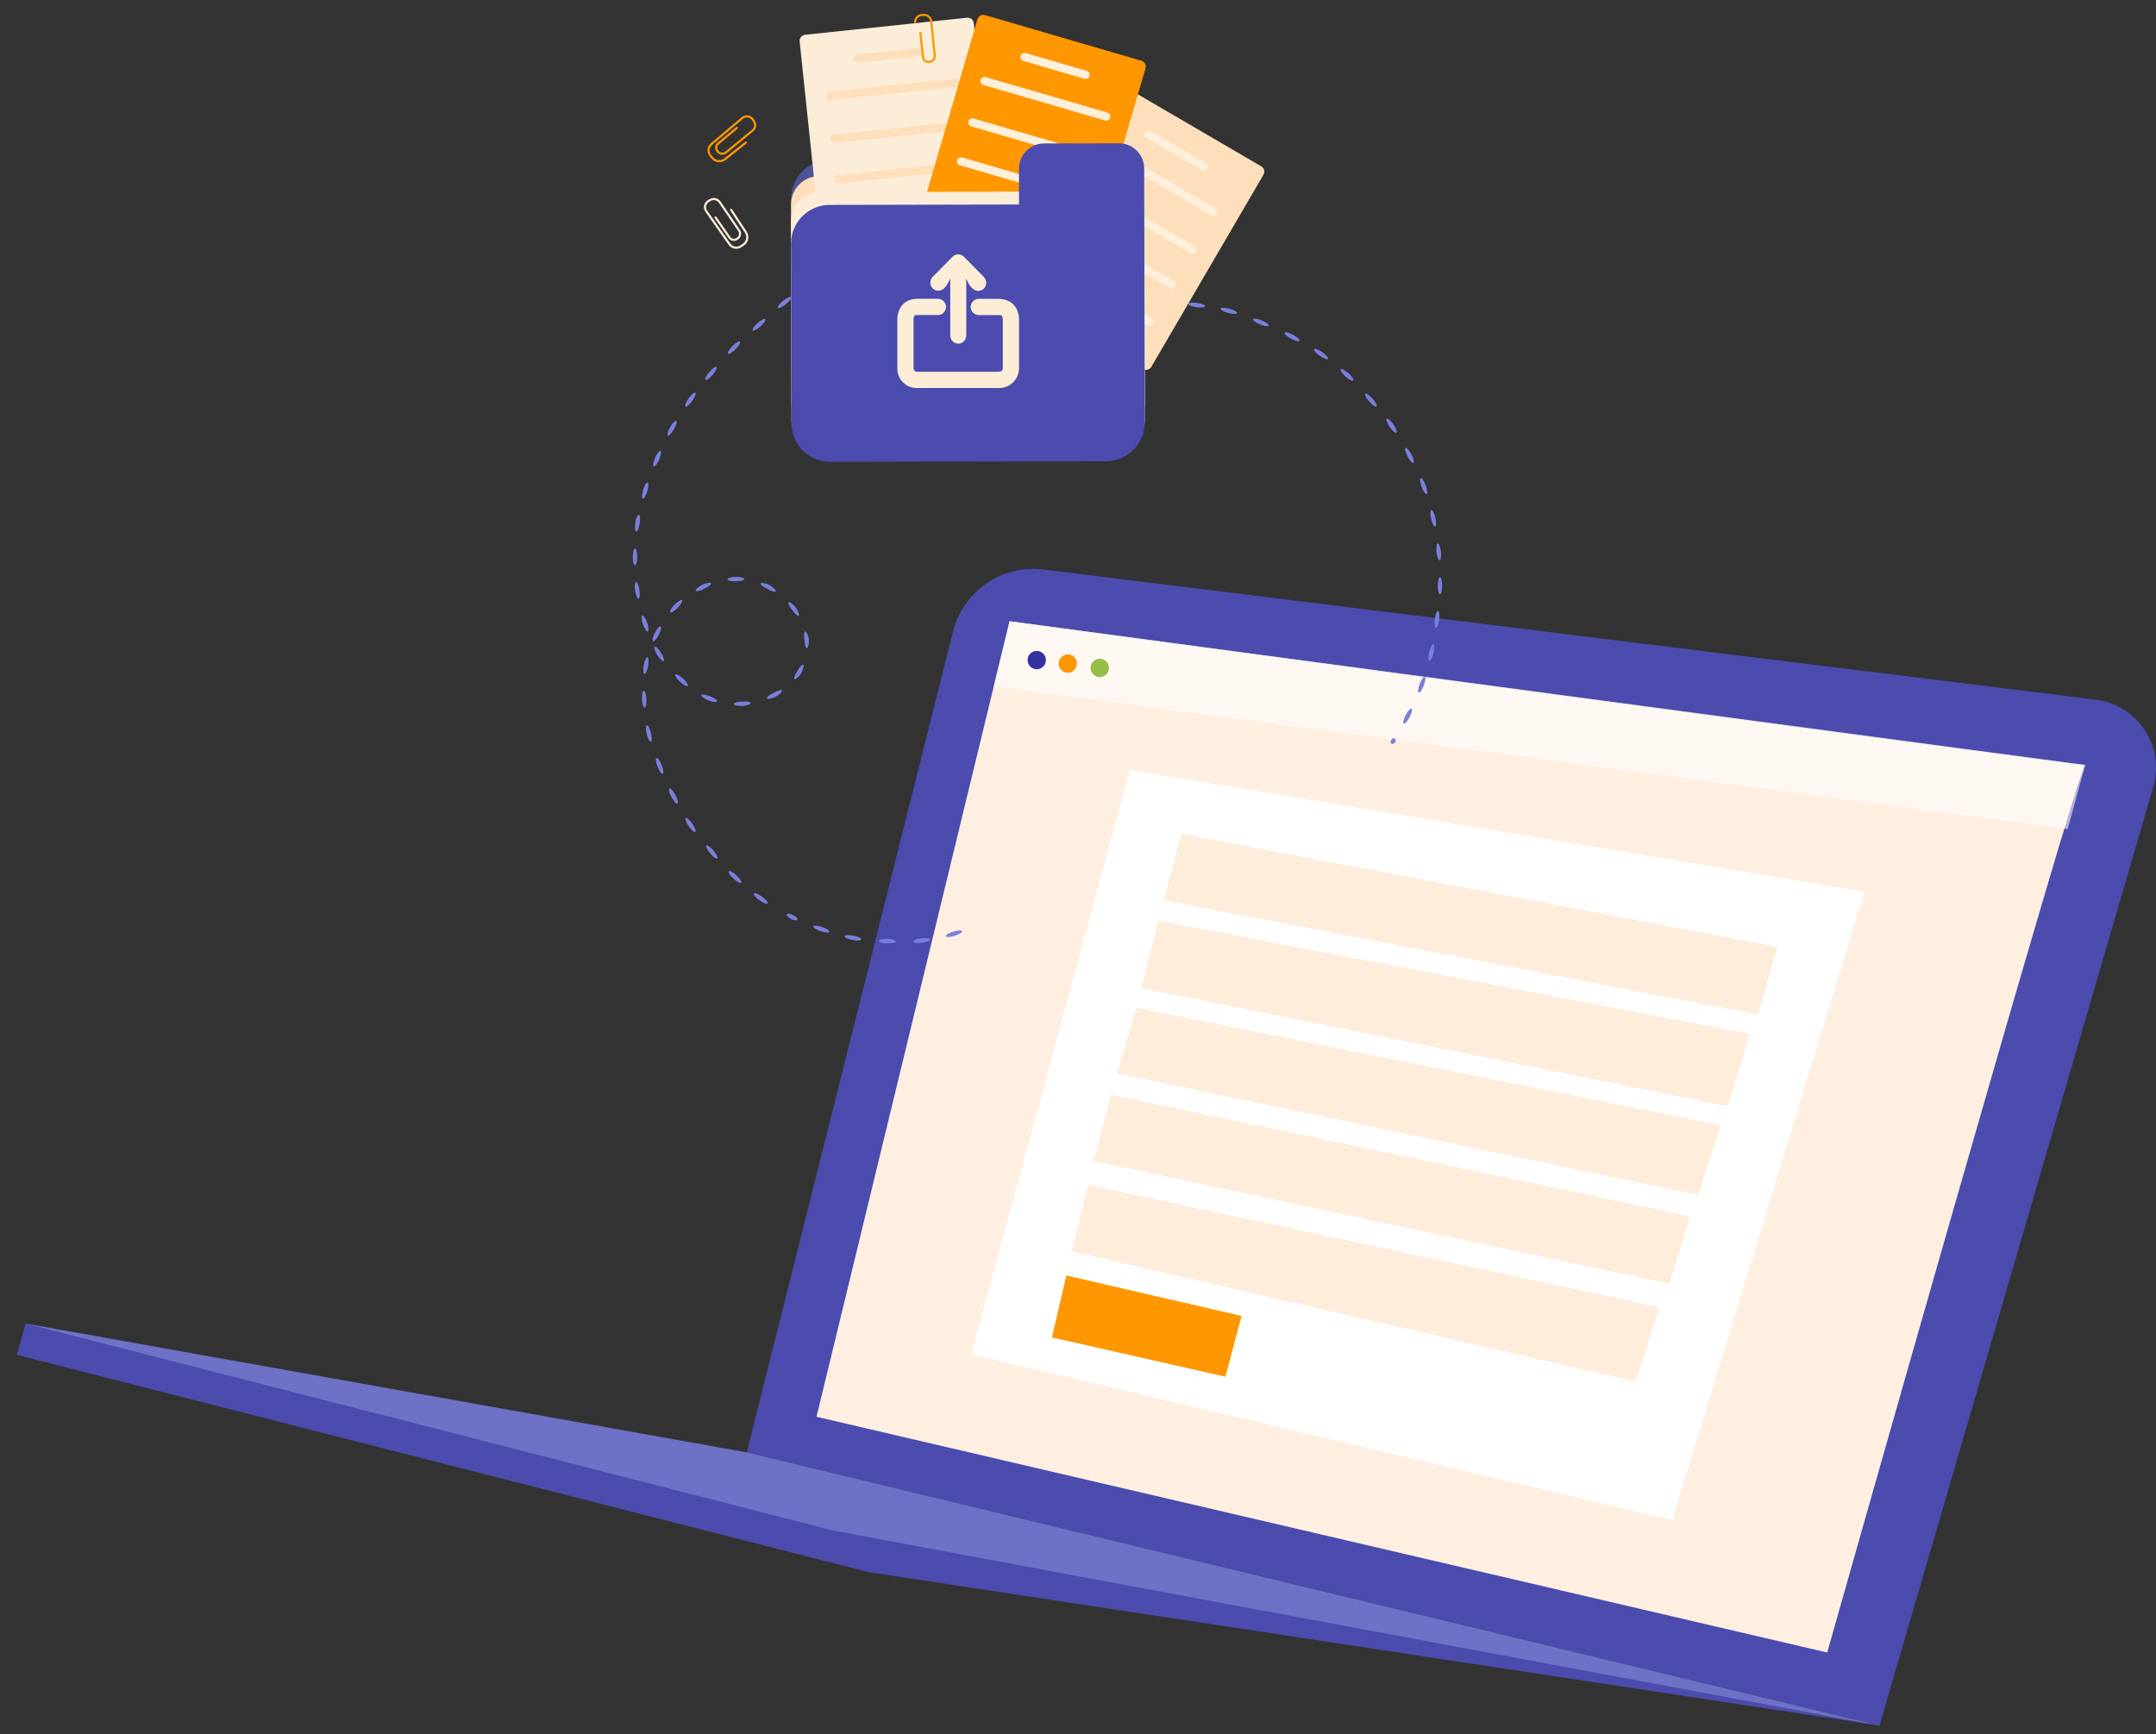 <?xml version="1.0" encoding="utf-8"?>
<!-- Generator: Adobe Illustrator 16.0.0, SVG Export Plug-In . SVG Version: 6.00 Build 0)  -->
<!DOCTYPE svg PUBLIC "-//W3C//DTD SVG 1.1//EN" "http://www.w3.org/Graphics/SVG/1.1/DTD/svg11.dtd">
<svg version="1.1" id="Calque_1" xmlns="http://www.w3.org/2000/svg" xmlns:xlink="http://www.w3.org/1999/xlink" x="0px" y="0px"
	 width="254.648px" height="204.846px" viewBox="0 0 254.648 204.846" enable-background="new 0 0 254.648 204.846"
	 xml:space="preserve">
<rect x="0" y="0" width="254.648" height="204.846" fill="#333333" stroke="none"/>
<path fill="#4B4CAE" d="M112.557,74.605L88.2,171.567l133.786,32.278L254.32,92.974c1.401-4.798-1.828-9.708-6.792-10.323
	L123.249,67.278C118.346,66.671,113.76,69.815,112.557,74.605z"/>
<path fill="#FFEFE1" d="M119.241,73.387l-22.803,93.976l119.375,27.849c0,0,29.712-105.053,30.479-104.842
	C247.062,90.583,119.241,73.387,119.241,73.387z"/>
<polygon opacity="0.57" fill="#FFFFFF" enable-background="new    " points="117.372,81.089 244.214,97.944 246.292,90.37 
	119.241,73.387 "/>
<polygon fill="#FFFFFF" points="133.441,90.955 114.698,159.985 197.512,179.561 220.219,105.347 "/>
<polygon fill="#FFFFFF" points="170.77,113.964 168.909,120.736 209.958,129.119 211.755,122.572 "/>
<polygon fill="#FF9700" points="125.949,150.676 124.24,157.992 144.741,162.631 146.642,155.452 "/>
<circle fill="#3233A0" cx="122.452" cy="77.976" r="1.083"/>
<circle fill="#FF9700" cx="126.117" cy="78.39" r="1.084"/>
<path fill="#95BE48" d="M130.942,79.188c-0.157,0.576-0.754,0.915-1.33,0.757c-0.576-0.157-0.918-0.756-0.759-1.332
	c0.158-0.575,0.757-0.917,1.335-0.756C130.761,78.013,131.101,78.612,130.942,79.188z"/>
<polygon fill="#4B4CAE" points="3.019,156.351 2,160.054 102.57,185.714 221.987,203.845 "/>
<polygon fill="#6D72C6" points="221.987,203.845 98.367,180.796 3.019,156.351 88.2,171.567 "/>
<polygon fill="#FFEDDC" points="139.496,98.495 137.491,106.339 207.658,119.851 209.915,111.857 "/>
<polygon fill="#FFEDDC" points="136.824,108.763 134.813,116.724 204.074,130.673 206.648,122.126 "/>
<polygon fill="#FFEDDC" points="134.224,119.047 131.949,126.798 200.574,141.164 203.199,132.923 "/>
<polygon fill="#FFEDDC" points="131.206,129.32 129.201,137.163 197.199,151.655 199.574,143.673 "/>
<polygon fill="#FFEDDC" points="128.54,139.976 126.535,147.818 193.189,163.215 195.959,154.423 "/>
<g>
	<g>
		<g>
			
				<ellipse transform="matrix(-0.633 -0.774 0.774 -0.633 123.622 130.066)" fill="#7A7FDD" cx="92.634" cy="35.737" rx="0.26" ry="1.002"/>
		</g>
		<g>
			
				<ellipse transform="matrix(-0.67 -0.742 0.742 -0.67 121.221 130.537)" fill="#7A7FDD" cx="89.597" cy="38.351" rx="0.26" ry="1"/>
		</g>
		<g>
			
				<ellipse transform="matrix(-0.713 -0.702 0.702 -0.713 119.644 131.251)" fill="#7A7FDD" cx="86.7" cy="41.124" rx="0.261" ry="1"/>
		</g>
		<g>
			
				<ellipse transform="matrix(-0.762 -0.647 0.647 -0.762 119.483 132.031)" fill="#7A7FDD" cx="84.002" cy="44.061" rx="0.26" ry="1.001"/>
		</g>
		<g>
			
				<ellipse transform="matrix(-0.814 -0.581 0.581 -0.814 120.478 133.028)" fill="#7A7FDD" cx="81.538" cy="47.224" rx="0.26" ry="0.999"/>
		</g>
		<g>
			<path fill="#7A7FDD" d="M78.885,51.456c-0.126-0.068-0.014-0.521,0.265-1.003c0.275-0.482,0.61-0.808,0.732-0.731
				s-0.01,0.515-0.281,0.991C79.326,51.188,79.012,51.524,78.885,51.456z"/>
		</g>
		<g>
			
				<ellipse transform="matrix(-0.917 -0.398 0.398 -0.917 127.208 134.718)" fill="#7A7FDD" cx="77.585" cy="54.157" rx="0.261" ry="1"/>
		</g>
		<g>
			
				<ellipse transform="matrix(-0.959 -0.283 0.283 -0.959 132.916 135.073)" fill="#7A7FDD" cx="76.228" cy="57.923" rx="0.26" ry="1.001"/>
		</g>
		<g>
			
				<ellipse transform="matrix(-0.988 -0.157 0.157 -0.988 140.024 134.697)" fill="#7A7FDD" cx="75.336" cy="61.814" rx="0.261" ry="1"/>
		</g>
		<g>
			<ellipse fill="#7A7FDD" cx="75.001" cy="65.794" rx="0.263" ry="1"/>
		</g>
		<g>
			
				<ellipse transform="matrix(-0.989 0.149 -0.149 -0.989 160.102 127.531)" fill="#7A7FDD" cx="75.265" cy="69.773" rx="0.262" ry="0.998"/>
		</g>
		<g>
			
				<ellipse transform="matrix(-0.945 0.327 -0.327 -0.945 172.282 118.344)" fill="#7A7FDD" cx="76.196" cy="73.65" rx="0.26" ry="1"/>
		</g>
		<g>
			
				<ellipse transform="matrix(-0.851 0.526 -0.526 -0.851 184.796 102.027)" fill="#7A7FDD" cx="77.905" cy="77.264" rx="0.26" ry="1"/>
		</g>
		<g>
			
				<ellipse transform="matrix(-0.675 0.737 -0.737 -0.675 194.005 75.313)" fill="#7A7FDD" cx="80.429" cy="80.348" rx="0.26" ry="0.999"/>
		</g>
		<g>
			<path fill="#7A7FDD" d="M84.698,82.847c-0.051,0.134-0.512,0.09-1.029-0.112c-0.518-0.196-0.896-0.503-0.825-0.633
				c0.069-0.121,0.499-0.049,1.016,0.148C84.368,82.449,84.748,82.713,84.698,82.847z"/>
		</g>
		<g>
			<path fill="#7A7FDD" d="M88.664,83.03c0.027,0.142-0.416,0.312-0.991,0.375c-0.553,0.005-1.001-0.105-1.003-0.25
				c-0.001-0.144,0.445-0.265,0.998-0.271C88.19,82.821,88.636,82.889,88.664,83.03z"/>
		</g>
		<g>
			<path fill="#7A7FDD" d="M92.352,81.559c0.086,0.115-0.246,0.457-0.745,0.756c-0.502,0.231-0.958,0.312-1.02,0.183
				c-0.062-0.131,0.3-0.425,0.802-0.655C91.834,81.569,92.266,81.444,92.352,81.559z"/>
		</g>
		<g>
			<path fill="#7A7FDD" d="M94.86,78.514c0.136,0.048,0.032,0.519-0.237,1.045c-0.321,0.45-0.678,0.746-0.794,0.662
				c-0.117-0.084,0.05-0.515,0.37-0.965C94.423,78.797,94.724,78.466,94.86,78.514z"/>
		</g>
		<g>
			<path fill="#7A7FDD" d="M95.101,74.59c0.137-0.042,0.339,0.395,0.438,0.977c0.013,0.552-0.095,1.001-0.237,1.005
				c-0.144,0.003-0.271-0.44-0.281-0.993C94.922,75.074,94.963,74.632,95.101,74.59z"/>
		</g>
		<g>
			<path fill="#7A7FDD" d="M93.137,71.15c0.102-0.102,0.487,0.174,0.86,0.62c0.309,0.46,0.455,0.898,0.336,0.978
				c-0.12,0.079-0.464-0.23-0.771-0.689C93.226,71.66,93.037,71.253,93.137,71.15z"/>
		</g>
		<g>
			<path fill="#7A7FDD" d="M89.848,68.924c0.048-0.136,0.518-0.051,1.043,0.192c0.475,0.285,0.797,0.616,0.723,0.739
				c-0.073,0.124-0.518-0.007-0.99-0.292C90.146,69.347,89.8,69.058,89.848,68.924z"/>
		</g>
		<g>
			<path fill="#7A7FDD" d="M85.92,68.445c-0.007-0.144,0.437-0.284,0.992-0.297c0.552-0.018,1.027,0.128,1.003,0.278
				c-0.021,0.135-0.439,0.227-0.992,0.243C86.377,68.682,85.927,68.59,85.92,68.445z"/>
		</g>
		<g>
			<path fill="#7A7FDD" d="M82.18,69.785c-0.077-0.12,0.271-0.442,0.776-0.716c0.509-0.214,0.967-0.279,1.021-0.146
				c0.057,0.132-0.312,0.413-0.819,0.627C82.698,69.802,82.258,69.905,82.18,69.785z"/>
		</g>
		<g>
			
				<ellipse transform="matrix(-0.716 -0.699 0.699 -0.716 86.939 178.769)" fill="#7A7FDD" cx="79.869" cy="71.682" rx="0.26" ry="1"/>
		</g>
		<g>
			
				<ellipse transform="matrix(-0.892 -0.453 0.453 -0.892 112.823 176.838)" fill="#7A7FDD" cx="77.559" cy="74.927" rx="0.26" ry="1"/>
		</g>
		<g>
			
				<ellipse transform="matrix(-0.985 -0.176 0.176 -0.985 137.596 169.569)" fill="#7A7FDD" cx="76.3" cy="78.697" rx="0.261" ry="1"/>
		</g>
		<g>
			
				<ellipse transform="matrix(-0.999 0.054 -0.054 -0.999 156.558 161.086)" fill="#7A7FDD" cx="76.081" cy="82.679" rx="0.26" ry="1"/>
		</g>
		<g>
			
				<ellipse transform="matrix(-0.972 0.235 -0.235 -0.972 171.516 152.839)" fill="#7A7FDD" cx="76.668" cy="86.62" rx="0.26" ry="1"/>
		</g>
		<g>
			
				<ellipse transform="matrix(-0.93 0.367 -0.367 -0.93 183.541 145.981)" fill="#7A7FDD" cx="77.898" cy="90.432" rx="0.261" ry="1.001"/>
		</g>
		<g>
			
				<ellipse transform="matrix(-0.884 0.468 -0.468 -0.884 193.895 139.949)" fill="#7A7FDD" cx="79.564" cy="94.059" rx="0.262" ry="0.999"/>
		</g>
		<g>
			
				<ellipse transform="matrix(-0.829 0.56 -0.56 -0.829 203.816 132.585)" fill="#7A7FDD" cx="81.61" cy="97.496" rx="0.26" ry="1"/>
		</g>
		<g>
			
				<ellipse transform="matrix(-0.762 0.647 -0.647 -0.762 213.244 123.005)" fill="#7A7FDD" cx="84.02" cy="100.686" rx="0.26" ry="1"/>
		</g>
		<g>
			
				<ellipse transform="matrix(-0.68 0.733 -0.733 -0.68 221.739 110.405)" fill="#7A7FDD" cx="86.791" cy="103.562" rx="0.26" ry="1"/>
		</g>
		<g>
			
				<ellipse transform="matrix(-0.58 0.815 -0.815 -0.58 228.452 94.413)" fill="#7A7FDD" cx="89.887" cy="106.099" rx="0.26" ry="0.999"/>
		</g>
		<g>
			<path fill="#7A7FDD" d="M94.187,108.646c-0.062,0.131-0.402,0.094-0.75-0.086c-0.337-0.174-0.601-0.445-0.479-0.539
				c0.008-0.165,0.39-0.095,0.722,0.076C94.021,108.276,94.248,108.516,94.187,108.646z"/>
		</g>
		<g>
			
				<ellipse transform="matrix(-0.329 0.944 -0.944 -0.329 232.542 54.332)" fill="#7A7FDD" cx="96.97" cy="109.774" rx="0.261" ry="1"/>
		</g>
		<g>
			
				<ellipse transform="matrix(-0.186 0.983 -0.983 -0.186 228.4 32.287)" fill="#7A7FDD" cx="100.821" cy="110.788" rx="0.26" ry="1"/>
		</g>
		<g>
			
				<ellipse transform="matrix(-0.036 0.999 -0.999 -0.036 219.721 10.476)" fill="#7A7FDD" cx="104.806" cy="111.245" rx="0.26" ry="1.002"/>
		</g>
		<g>
			
				<ellipse transform="matrix(0.126 0.992 -0.992 0.126 205.318 -10.808)" fill="#7A7FDD" cx="108.79" cy="111.077" rx="0.26" ry="1"/>
		</g>
		<g>
			
				<ellipse transform="matrix(0.295 0.956 -0.956 0.295 184.807 -29.953)" fill="#7A7FDD" cx="112.696" cy="110.225" rx="0.26" ry="0.999"/>
		</g>
	</g>
</g>
<g>
	<g>
		<g>
			
				<ellipse transform="matrix(-0.135 0.991 -0.991 -0.135 196.065 -99.12)" fill="#7A7FDD" cx="141.282" cy="35.99" rx="0.26" ry="1"/>
		</g>
		<g>
			
				<ellipse transform="matrix(-0.258 0.966 -0.966 -0.258 218.131 -94.05)" fill="#7A7FDD" cx="145.198" cy="36.778" rx="0.26" ry="0.999"/>
		</g>
		<g>
			
				<ellipse transform="matrix(-0.374 0.928 -0.928 -0.374 239.945 -85.95)" fill="#7A7FDD" cx="148.991" cy="38.037" rx="0.26" ry="1.001"/>
		</g>
		<g>
			
				<ellipse transform="matrix(-0.479 0.878 -0.878 -0.479 260.608 -75.166)" fill="#7A7FDD" cx="152.607" cy="39.743" rx="0.261" ry="1"/>
		</g>
		<g>
			
				<ellipse transform="matrix(-0.576 0.817 -0.817 -0.576 280.1 -61.509)" fill="#7A7FDD" cx="156" cy="41.877" rx="0.261" ry="1.001"/>
		</g>
		<g>
			
				<ellipse transform="matrix(-0.668 0.744 -0.744 -0.668 298.393 -44.465)" fill="#7A7FDD" cx="159.12" cy="44.363" rx="0.261" ry="1"/>
		</g>
		<g>
			
				<ellipse transform="matrix(-0.75 0.662 -0.662 -0.75 314.634 -24.548)" fill="#7A7FDD" cx="161.957" cy="47.201" rx="0.26" ry="1.001"/>
		</g>
		<g>
			
				<ellipse transform="matrix(-0.824 0.567 -0.567 -0.824 328.397 -1.448)" fill="#7A7FDD" cx="164.424" cy="50.344" rx="0.261" ry="1"/>
		</g>
		<g>
			
				<ellipse transform="matrix(-0.888 0.46 -0.46 -0.888 339.047 24.968)" fill="#7A7FDD" cx="166.483" cy="53.777" rx="0.261" ry="1"/>
		</g>
		<g>
			
				<ellipse transform="matrix(-0.939 0.343 -0.343 -0.939 345.681 53.689)" fill="#7A7FDD" cx="168.091" cy="57.423" rx="0.26" ry="1"/>
		</g>
		<g>
			
				<ellipse transform="matrix(-0.974 0.225 -0.225 -0.974 347.879 82.812)" fill="#7A7FDD" cx="169.215" cy="61.253" rx="0.26" ry="1"/>
		</g>
		<g>
			
				<ellipse transform="matrix(-0.994 0.107 -0.107 -0.994 345.76 111.823)" fill="#7A7FDD" cx="169.876" cy="65.198" rx="0.26" ry="1"/>
		</g>
		<g>
			<ellipse fill="#7A7FDD" cx="170.076" cy="69.193" rx="0.261" ry="1.001"/>
		</g>
		<g>
			
				<ellipse transform="matrix(-0.993 -0.122 0.122 -0.993 329.424 166.539)" fill="#7A7FDD" cx="169.818" cy="73.169" rx="0.26" ry="1.001"/>
		</g>
		<g>
			
				<ellipse transform="matrix(-0.972 -0.236 0.236 -0.972 315.217 191.951)" fill="#7A7FDD" cx="169.092" cy="77.118" rx="0.261" ry="1.001"/>
		</g>
		<g>
			
				<ellipse transform="matrix(-0.937 -0.35 0.35 -0.937 296.944 215.493)" fill="#7A7FDD" cx="167.925" cy="80.941" rx="0.261" ry="0.999"/>
		</g>
		<g>
			
				<ellipse transform="matrix(-0.887 -0.462 0.462 -0.887 274.685 236.456)" fill="#7A7FDD" cx="166.299" cy="84.59" rx="0.261" ry="0.999"/>
		</g>
		<g>
			
				<ellipse transform="matrix(-0.833 -0.553 0.553 -0.833 253.287 251.439)" fill="#7A7FDD" cx="164.601" cy="87.483" rx="0.26" ry="0.366"/>
		</g>
	</g>
</g>
<g>
	<g display="none">
		<g display="inline">
			<g>
				<g>
					<path opacity="0.41" fill="#4B4CAE" enable-background="new    " d="M76.401,54.416h74.504c5.33,0,10.122-3.527,12.009-8.895
						c2.63-7.487,4.625-18.237-1.197-26.322c-1.688-2.343-4.117-3.93-6.8-4.617c-3.456-0.885-8.899-2.802-10.442-6.321
						c-2.322-5.284-5.658-20.931-28.181-11.678c-10.832,4.444-10.459-2.8-24.075,3.037C81.559,4.189,77.632,11.595,79.435,24.107
						c0,0-13.348,2.101-13.348,15.017C66.086,49.229,70.725,54.416,76.401,54.416z"/>
				</g>
			</g>
		</g>
	</g>
	<g>
		<path fill="#FF9700" d="M85.262,19.128c-0.438,0.116-0.921-0.021-1.223-0.392l-0.23-0.276c-0.377-0.462-0.313-1.15,0.142-1.535
			l3.642-3.078c0.208-0.173,0.48-0.254,0.747-0.22c0.269,0.038,0.512,0.183,0.668,0.403l0.141,0.202
			c0.28,0.405,0.206,0.969-0.176,1.284l-3.14,2.584c-0.168,0.141-0.381,0.205-0.599,0.181c-0.219-0.024-0.414-0.134-0.546-0.307
			l-0.068-0.082c-0.247-0.316-0.196-0.767,0.107-1.024l2.225-1.862c0.054-0.046,0.133-0.037,0.178,0.016s0.039,0.134-0.015,0.179
			l-2.222,1.861c-0.201,0.169-0.234,0.466-0.073,0.676l0.067,0.083c0.093,0.12,0.225,0.194,0.375,0.212
			c0.147,0.016,0.297-0.028,0.412-0.124l3.138-2.585c0.28-0.23,0.336-0.646,0.128-0.944l-0.139-0.201
			c-0.119-0.167-0.293-0.273-0.493-0.299c-0.199-0.024-0.397,0.034-0.553,0.162l-3.644,3.078c-0.353,0.298-0.399,0.827-0.107,1.183
			l0.23,0.281c0.319,0.388,0.898,0.448,1.297,0.135l2.488-1.978c0.056-0.044,0.135-0.033,0.178,0.021
			c0.043,0.056,0.034,0.134-0.021,0.179l-2.486,1.978C85.557,19.015,85.413,19.089,85.262,19.128z"/>
		<path fill="#FCEDD8" d="M88.37,27.817c0.077,0.444-0.103,0.914-0.5,1.182l-0.296,0.203c-0.493,0.334-1.175,0.212-1.514-0.274
			l-2.744-3.905c-0.157-0.222-0.213-0.498-0.153-0.762c0.061-0.267,0.229-0.494,0.461-0.628l0.211-0.123
			c0.43-0.246,0.985-0.119,1.266,0.288l2.294,3.355c0.127,0.181,0.17,0.399,0.127,0.613c-0.044,0.217-0.169,0.401-0.354,0.52
			l-0.09,0.058c-0.336,0.217-0.78,0.129-1.009-0.2l-1.655-2.381c-0.041-0.056-0.028-0.135,0.031-0.176
			c0.057-0.038,0.134-0.025,0.175,0.033L86.275,28c0.15,0.218,0.443,0.275,0.667,0.132l0.09-0.058
			c0.128-0.081,0.215-0.209,0.243-0.357c0.03-0.147,0-0.297-0.086-0.422l-2.295-3.356c-0.204-0.297-0.615-0.393-0.931-0.212
			l-0.212,0.123c-0.176,0.1-0.297,0.264-0.338,0.463c-0.048,0.197-0.005,0.397,0.111,0.565l2.745,3.901
			c0.263,0.375,0.785,0.471,1.168,0.213l0.297-0.204c0.415-0.283,0.53-0.856,0.253-1.28l-1.748-2.659
			c-0.039-0.056-0.021-0.136,0.037-0.172c0.057-0.038,0.134-0.023,0.176,0.035l1.748,2.657
			C88.286,27.511,88.343,27.664,88.37,27.817z"/>
	</g>
	<g opacity="0.36">
		<path fill="#FF9700" d="M91.646-15.003c0.993,0,1.795,0.804,1.795,1.797c0,0.991-0.802,1.796-1.795,1.796
			c-0.995,0-1.798-0.805-1.798-1.796C89.848-14.199,90.652-15.003,91.646-15.003z"/>
		<circle fill="#FF9700" cx="98.59" cy="-8.518" r="1.796"/>
		<circle fill="#4B4CAE" cx="85.063" cy="-3.714" r="3.144"/>
	</g>
	<g>
		<g>
			<path fill="#4D5499" d="M130.666,49.176l-32.625,0.067c-2.504,0.005-4.556-2.038-4.561-4.542l-0.045-21.243
				c-0.005-2.502,2.037-4.557,4.542-4.561l32.625-0.07c2.501-0.001,4.56,2.04,4.562,4.542l0.044,21.245
				C135.215,47.116,133.172,49.172,130.666,49.176z"/>
			<path fill="#FDDFBB" d="M131.872,51.068l-35.038,0.074c-1.84,0.004-3.349-1.499-3.352-3.34L93.43,24.149
				c-0.004-1.84,1.5-3.349,3.34-3.354l35.039-0.074c1.84-0.004,3.347,1.5,3.353,3.342l0.05,23.655
				C135.215,49.556,133.712,51.065,131.872,51.068z"/>
			<g>
				<path fill="#FDDFBB" d="M134.996,43.598l-16.609-9.696c-0.345-0.202-0.464-0.645-0.259-0.993l13.244-22.688
					c0.2-0.348,0.647-0.462,0.994-0.262l16.606,9.693c0.341,0.203,0.463,0.646,0.258,0.992l-13.244,22.693
					C135.784,43.68,135.341,43.798,134.996,43.598z"/>
				<path fill="#FFEFDB" d="M142.168,20.159c-0.087,0-0.17-0.021-0.249-0.065l-6.47-3.78c-0.232-0.136-0.312-0.432-0.174-0.666
					c0.134-0.23,0.432-0.31,0.666-0.175l6.469,3.777c0.23,0.135,0.312,0.434,0.175,0.667
					C142.496,20.07,142.335,20.159,142.168,20.159z"/>
				<path fill="#FFEFDB" d="M143.359,25.542c-0.081,0-0.168-0.021-0.244-0.066l-12.941-7.556c-0.229-0.135-0.309-0.432-0.175-0.664
					c0.139-0.23,0.434-0.312,0.663-0.174l12.943,7.555c0.231,0.136,0.312,0.433,0.177,0.666
					C143.692,25.457,143.528,25.542,143.359,25.542z"/>
				<path fill="#FFEFDB" d="M140.793,29.941c-0.085,0-0.17-0.021-0.244-0.065l-12.944-7.559c-0.228-0.134-0.308-0.43-0.171-0.664
					c0.138-0.229,0.433-0.311,0.662-0.177l12.942,7.556c0.232,0.138,0.313,0.434,0.177,0.666
					C141.124,29.853,140.962,29.941,140.793,29.941z"/>
				<path fill="#FFEFDB" d="M138.374,34.084c-0.081,0-0.164-0.023-0.24-0.066l-12.942-7.554c-0.232-0.137-0.312-0.434-0.177-0.667
					c0.134-0.23,0.431-0.309,0.663-0.173l12.941,7.555c0.234,0.136,0.312,0.434,0.178,0.667
					C138.705,33.995,138.539,34.084,138.374,34.084z"/>
				<path fill="#FFEFDB" d="M135.807,38.484c-0.083,0-0.17-0.02-0.244-0.065l-12.941-7.556c-0.232-0.136-0.311-0.433-0.176-0.667
					c0.137-0.23,0.435-0.311,0.665-0.174l12.94,7.555c0.232,0.137,0.315,0.434,0.178,0.667
					C136.136,38.395,135.972,38.484,135.807,38.484z"/>
			</g>
			<g>
				<path fill="#FCEDD8" d="M117.118,29.67l-19.126,2.008c-0.4,0.042-0.754-0.246-0.797-0.646L94.449,4.902
					c-0.043-0.397,0.246-0.755,0.644-0.796l19.125-2.01c0.399-0.042,0.756,0.249,0.8,0.645l2.747,26.132
					C117.803,29.27,117.515,29.628,117.118,29.67z"/>
				<path fill="#FDDFBB" d="M101.292,7.407c-0.246,0-0.458-0.185-0.482-0.436c-0.03-0.27,0.165-0.506,0.432-0.535l7.453-0.783
					c0.268-0.027,0.504,0.165,0.532,0.434c0.026,0.269-0.165,0.506-0.433,0.533l-7.453,0.784
					C101.323,7.407,101.307,7.407,101.292,7.407z"/>
				<path fill="#FDDFBB" d="M97.989,11.82c-0.247,0-0.459-0.184-0.484-0.436c-0.028-0.268,0.165-0.504,0.434-0.533l14.902-1.566
					c0.269-0.027,0.506,0.167,0.535,0.434c0.026,0.268-0.167,0.506-0.434,0.535l-14.906,1.565
					C98.021,11.82,98.006,11.82,97.989,11.82z"/>
				<path fill="#FDDFBB" d="M98.522,16.889c-0.248,0-0.458-0.184-0.485-0.438c-0.028-0.267,0.165-0.503,0.432-0.533l14.906-1.563
					c0.271-0.028,0.504,0.166,0.534,0.432c0.028,0.269-0.167,0.507-0.434,0.533l-14.904,1.565
					C98.554,16.889,98.536,16.889,98.522,16.889z"/>
				<path fill="#FDDFBB" d="M99.022,21.659c-0.248,0-0.458-0.186-0.483-0.437c-0.03-0.268,0.166-0.508,0.43-0.534l14.903-1.568
					c0.271-0.025,0.506,0.168,0.536,0.434c0.028,0.269-0.167,0.506-0.434,0.535l-14.901,1.565
					C99.054,21.656,99.037,21.659,99.022,21.659z"/>
				<path fill="#FDDFBB" d="M99.554,26.726c-0.244,0-0.457-0.185-0.483-0.435c-0.03-0.269,0.166-0.507,0.432-0.535l14.904-1.565
					c0.268-0.027,0.505,0.168,0.534,0.434c0.025,0.268-0.168,0.505-0.435,0.534l-14.902,1.565
					C99.589,26.724,99.57,26.726,99.554,26.726z"/>
			</g>
			<g>
				<path fill="#FF9700" d="M127.038,33.786l-18.461-5.389c-0.383-0.111-0.603-0.512-0.493-0.896l7.36-25.223
					c0.115-0.385,0.516-0.604,0.9-0.492l18.461,5.389c0.386,0.111,0.604,0.513,0.493,0.896l-7.357,25.226
					C127.826,33.677,127.422,33.899,127.038,33.786z"/>
				<path fill="#FFEFDB" d="M128.206,9.323c-0.047,0-0.093-0.007-0.136-0.02l-7.192-2.102c-0.258-0.073-0.406-0.344-0.332-0.602
					c0.077-0.259,0.35-0.408,0.604-0.33l7.194,2.098c0.258,0.077,0.406,0.349,0.331,0.604C128.61,9.185,128.417,9.323,128.206,9.323
					z"/>
				<path fill="#FFEFDB" d="M130.668,14.258c-0.045,0-0.092-0.006-0.136-0.021l-14.384-4.197c-0.258-0.076-0.406-0.345-0.331-0.603
					c0.075-0.257,0.345-0.407,0.603-0.333l14.385,4.199c0.26,0.075,0.406,0.346,0.333,0.603
					C131.072,14.118,130.879,14.258,130.668,14.258z"/>
				<path fill="#FFEFDB" d="M129.242,19.15c-0.049,0-0.093-0.007-0.138-0.02l-14.386-4.197c-0.254-0.076-0.404-0.346-0.327-0.605
					c0.074-0.257,0.347-0.404,0.601-0.329l14.385,4.197c0.26,0.075,0.41,0.346,0.335,0.603
					C129.646,19.011,129.451,19.15,129.242,19.15z"/>
				<path fill="#FFEFDB" d="M127.899,23.753c-0.046,0-0.093-0.008-0.136-0.021l-14.386-4.2c-0.259-0.072-0.406-0.344-0.333-0.602
					c0.075-0.257,0.348-0.407,0.606-0.33l14.383,4.197c0.258,0.074,0.405,0.345,0.329,0.604
					C128.302,23.612,128.109,23.753,127.899,23.753z"/>
				<path fill="#FFEFDB" d="M126.469,28.644c-0.045,0-0.091-0.007-0.136-0.019l-14.385-4.201c-0.259-0.074-0.406-0.345-0.33-0.603
					c0.072-0.257,0.347-0.403,0.601-0.329l14.385,4.196c0.26,0.078,0.407,0.346,0.331,0.604
					C126.873,28.506,126.679,28.644,126.469,28.644z"/>
			</g>
			<path fill="#FCEDD8" d="M131.872,52.967l-35.038,0.072c-1.84,0.005-3.349-1.5-3.352-3.343L93.43,26.043
				c-0.004-1.841,1.5-3.353,3.34-3.355l35.039-0.072c1.84-0.002,3.347,1.499,3.353,3.34l0.05,23.654
				C135.215,51.453,133.712,52.962,131.872,52.967z"/>
			<path fill="#4B4CAE" d="M132.161,16.927l-8.838,0.018c-1.639,0.003-2.977,1.348-2.976,2.986l0.01,4.228l-22.382,0.048
				c-2.508,0.003-4.552,2.057-4.545,4.561l0.047,21.245c0.003,2.501,2.055,4.547,4.559,4.543l32.624-0.071
				c2.504-0.005,4.551-2.058,4.545-4.562l-0.044-20.81v-0.433l-0.021-8.783C135.137,18.26,133.8,16.922,132.161,16.927z"/>
			<g display="none">
				<g display="inline">
					<path fill="#FCEDD8" d="M112.322,45.927c0-0.728,0.228-1.328,0.681-1.799c0.455-0.468,1.078-0.703,1.876-0.703
						s1.426,0.234,1.878,0.703c0.456,0.474,0.68,1.071,0.68,1.799c0,0.729-0.228,1.329-0.68,1.799
						c-0.453,0.471-1.076,0.706-1.878,0.706c-0.801,0-1.424-0.235-1.876-0.706C112.55,47.257,112.322,46.655,112.322,45.927z
						 M117.226,32.501c0,0.408-0.01,0.999-0.028,1.771c-0.02,0.774-0.052,1.605-0.106,2.505c-0.051,0.899-0.124,1.794-0.213,2.692
						c-0.087,0.896-0.194,1.674-0.32,2.332c-0.069,0.054-0.177,0.105-0.321,0.161c-0.141,0.053-0.292,0.097-0.453,0.134
						c-0.16,0.036-0.316,0.062-0.478,0.082c-0.161,0.015-0.302,0.026-0.428,0.026c-0.514,0-0.944-0.082-1.291-0.239
						c-0.345-0.161-0.564-0.469-0.651-0.933c-0.09-0.408-0.165-1.029-0.229-1.867c-0.06-0.833-0.121-1.741-0.174-2.718
						s-0.092-1.945-0.121-2.904c-0.024-0.958-0.038-1.775-0.038-2.452c0.357-0.197,0.759-0.351,1.213-0.466
						c0.453-0.117,0.902-0.174,1.347-0.174c0.728,0,1.292,0.171,1.689,0.506C117.025,31.292,117.226,31.807,117.226,32.501z"/>
				</g>
			</g>
			<path fill="#FF9700" d="M107.964,2.721c-0.031-0.269,0.054-0.539,0.229-0.745c0.178-0.202,0.435-0.323,0.707-0.328l0.244-0.005
				c0.494-0.014,0.921,0.365,0.97,0.854l0.423,4.045c0.021,0.216-0.043,0.43-0.183,0.599c-0.141,0.17-0.339,0.271-0.558,0.288
				l-0.104,0.008c-0.402,0.033-0.749-0.255-0.794-0.656l-0.323-2.879c-0.006-0.069,0.043-0.132,0.112-0.142
				c0.066-0.006,0.131,0.042,0.138,0.112l0.323,2.881c0.027,0.266,0.259,0.456,0.521,0.433l0.106-0.009
				c0.152-0.012,0.287-0.081,0.386-0.196c0.094-0.116,0.141-0.264,0.125-0.414l-0.424-4.043c-0.036-0.361-0.35-0.64-0.715-0.633
				l-0.244,0.006c-0.202,0.005-0.386,0.092-0.521,0.245c-0.133,0.151-0.192,0.347-0.171,0.549L107.964,2.721z"/>
			<g>
				<g>
					<path fill="#FCEDD7" d="M116.173,32.681l-2.329-2.354c-0.368-0.373-0.967-0.373-1.336,0l0,0l-2.362,2.396
						c-0.361,0.381-0.35,0.988,0.026,1.354c0.03,0.03,0.062,0.058,0.097,0.083c0.391,0.273,0.919,0.224,1.252-0.118l0.107-0.11
						c0.099-0.099,0.182-0.212,0.246-0.336l0.36-0.675v6.653c-0.02,0.486,0.312,0.914,0.784,1.011
						c0.513,0.091,1.002-0.26,1.092-0.781c0.009-0.06,0.015-0.117,0.014-0.177v-6.706c0.121,0.271,0.258,0.536,0.411,0.791
						c0.093,0.141,0.208,0.265,0.34,0.369c0.368,0.375,0.966,0.375,1.336,0.001c0.019-0.02,0.035-0.038,0.054-0.06
						C116.58,33.619,116.541,33.038,116.173,32.681z"/>
				</g>
			</g>
			<g>
				<g>
					<path fill="#FCEDD7" d="M120.359,43.442v-5.749c0,0,0-0.038,0-0.058c-0.091-1.437-0.925-2.271-2.396-2.332h-2.355
						c-0.529,0-0.958,0.429-0.958,0.958s0.429,0.958,0.958,0.958h2.312c0.407,0,0.479,0.057,0.522,0.512v5.667
						c0,0.364-0.091,0.479-0.512,0.522h-9.516c-0.444-0.034-0.479-0.139-0.512-0.479v-5.705c0-0.521,0.164-0.521,0.479-0.521h2.396
						c0.529,0,0.958-0.43,0.958-0.958c0-0.53-0.429-0.958-0.958-0.958h-2.396c-1.437,0-2.333,0.9-2.395,2.395v5.787
						c-0.037,1.264,0.957,2.318,2.221,2.355c0.038,0.001,0.074,0.002,0.111,0h9.705c1.286,0.004,2.33-1.037,2.333-2.322
						C120.36,43.49,120.359,43.467,120.359,43.442z"/>
				</g>
			</g>
		</g>
		<g display="none">
			<g display="inline">
				<g>
					<path fill="#4B4CAE" d="M123.566,11.278c-0.752,0-1.363-0.608-1.363-1.36s0.611-1.36,1.363-1.36c0.748,0,1.36,0.608,1.36,1.36
						S124.314,11.278,123.566,11.278z M123.566,8.884c-0.573,0-1.036,0.464-1.036,1.036c0,0.571,0.463,1.036,1.036,1.036
						c0.571,0,1.036-0.465,1.036-1.036C124.601,9.347,124.136,8.884,123.566,8.884z"/>
					<path fill="#4B4CAE" d="M123.566,10.083c-0.091,0-0.166-0.076-0.166-0.164V-3.731h15.452c0.089,0,0.159,0.074,0.159,0.163
						c0,0.09-0.07,0.164-0.159,0.164h-15.125V9.923C123.727,10.007,123.654,10.083,123.566,10.083z"/>
				</g>
			</g>
			<circle display="inline" fill="#4B4CAE" cx="141.395" cy="-3.719" r="3.896"/>
			<g display="inline">
				<rect x="146.642" y="-5.966" fill="#4B4CAE" width="9.293" height="0.601"/>
				<rect x="146.642" y="-4.319" fill="#4B4CAE" width="9.293" height="0.599"/>
				<rect x="146.642" y="-2.519" fill="#4B4CAE" width="9.293" height="0.599"/>
			</g>
			<g display="inline">
				<g>
					<path fill="#FCEDD8" d="M141.267-5.781c0.229,0,0.432,0.028,0.604,0.088c0.178,0.059,0.327,0.136,0.451,0.237
						c0.126,0.101,0.219,0.22,0.281,0.353c0.062,0.137,0.099,0.282,0.099,0.44c0,0.419-0.24,0.819-0.715,1.197l-0.788,0.633h1.442
						c0.024,0.046,0.047,0.1,0.069,0.169c0.021,0.067,0.03,0.14,0.03,0.223c0,0.143-0.03,0.248-0.093,0.309
						c-0.063,0.062-0.148,0.096-0.254,0.096h-2.08c-0.089-0.062-0.16-0.138-0.207-0.231c-0.052-0.093-0.075-0.204-0.075-0.333
						c0-0.136,0.023-0.25,0.083-0.344c0.053-0.096,0.116-0.17,0.186-0.228l0.829-0.708c0.102-0.09,0.188-0.17,0.261-0.237
						c0.063-0.07,0.122-0.134,0.158-0.188c0.049-0.055,0.073-0.107,0.092-0.157c0.021-0.045,0.03-0.092,0.03-0.136
						c0-0.11-0.049-0.199-0.146-0.265c-0.102-0.064-0.221-0.094-0.364-0.094c-0.159,0-0.304,0.022-0.43,0.072
						s-0.226,0.103-0.313,0.16c-0.067-0.048-0.124-0.107-0.171-0.18c-0.041-0.074-0.062-0.158-0.062-0.255
						c0-0.207,0.097-0.364,0.296-0.466C140.675-5.729,140.938-5.781,141.267-5.781z"/>
				</g>
			</g>
		</g>
		<g display="none">
			<g display="inline">
				<g>
					<path fill="#FF9700" d="M137.59,19.973c-0.554,0-1-0.45-1-1.001s0.446-1,1-1c0.553,0,1.001,0.448,1.001,1
						S138.141,19.973,137.59,19.973z M137.59,18.295c-0.374,0-0.678,0.304-0.678,0.677s0.304,0.677,0.678,0.677
						c0.37,0,0.677-0.303,0.677-0.677S137.96,18.295,137.59,18.295z"/>
					<path fill="#FF9700" d="M137.59,19.133c-0.091,0-0.16-0.073-0.16-0.163V9.378h10.853c0.089,0,0.158,0.07,0.158,0.162
						c0,0.089-0.069,0.161-0.158,0.161h-10.529v9.271C137.752,19.059,137.678,19.133,137.59,19.133z"/>
				</g>
			</g>
			<path display="inline" fill="#FF9700" d="M150.062,6.71c1.505,0,2.722,1.22,2.722,2.725c0,1.504-1.217,2.724-2.722,2.724
				c-1.509,0-2.728-1.22-2.728-2.724C147.336,7.928,148.553,6.71,150.062,6.71z"/>
			<g display="inline">
				<g>
					<path fill="#FCEDD8" d="M149.952,7.991c0.316,0,0.563,0.066,0.73,0.2c0.167,0.135,0.254,0.31,0.254,0.535
						c0,0.134-0.039,0.248-0.108,0.341c-0.07,0.094-0.157,0.165-0.252,0.212c0.055,0.023,0.108,0.051,0.161,0.086
						c0.046,0.032,0.095,0.075,0.133,0.125c0.041,0.05,0.07,0.11,0.092,0.177c0.026,0.065,0.036,0.145,0.036,0.235
						c0,0.12-0.023,0.229-0.075,0.323c-0.053,0.094-0.126,0.176-0.219,0.243c-0.091,0.069-0.205,0.117-0.329,0.155
						c-0.13,0.034-0.266,0.05-0.419,0.05c-0.29,0-0.509-0.041-0.658-0.122c-0.146-0.081-0.225-0.185-0.225-0.312
						c0-0.073,0.021-0.139,0.058-0.195c0.035-0.053,0.08-0.097,0.133-0.127c0.057,0.04,0.136,0.078,0.227,0.123
						c0.094,0.047,0.219,0.064,0.368,0.064c0.146,0,0.248-0.022,0.318-0.074c0.068-0.05,0.104-0.116,0.104-0.196
						c0-0.082-0.025-0.145-0.084-0.188c-0.056-0.042-0.148-0.062-0.282-0.062h-0.396c-0.019-0.031-0.037-0.068-0.045-0.113
						c-0.018-0.044-0.024-0.098-0.024-0.16s0.008-0.118,0.02-0.164c0.014-0.047,0.03-0.084,0.051-0.118h0.396
						c0.203,0,0.305-0.077,0.305-0.229c0-0.075-0.033-0.132-0.1-0.178c-0.062-0.047-0.157-0.066-0.285-0.066
						c-0.122,0-0.221,0.013-0.308,0.039c-0.089,0.027-0.155,0.06-0.215,0.1c-0.049-0.033-0.087-0.075-0.118-0.125
						c-0.035-0.05-0.047-0.107-0.047-0.175c0-0.138,0.074-0.243,0.219-0.308C149.507,8.024,149.704,7.991,149.952,7.991z"/>
				</g>
			</g>
			<g display="inline">
				<g>
					<rect x="153.834" y="7.991" fill="#FF9700" width="6.146" height="0.396"/>
					<rect x="153.834" y="9.082" fill="#FF9700" width="6.146" height="0.396"/>
					<rect x="153.834" y="10.271" fill="#FF9700" width="6.146" height="0.396"/>
				</g>
			</g>
		</g>
		<g display="none">
			<g display="inline">
				<g>
					<path fill="#FF9700" d="M101.29,10.98c-0.864,0-1.562-0.702-1.562-1.561c0-0.864,0.698-1.564,1.562-1.564
						c0.86,0,1.562,0.702,1.562,1.564C102.851,10.277,102.148,10.98,101.29,10.98z M101.29,8.177c-0.688,0-1.241,0.558-1.241,1.241
						c0,0.683,0.555,1.235,1.241,1.235c0.683,0,1.236-0.554,1.236-1.235C102.526,8.735,101.97,8.177,101.29,8.177z"/>
					<path fill="#FF9700" d="M101.29,9.482c-0.09,0-0.163-0.073-0.163-0.163v-20.32h18.022c0.091,0,0.164,0.072,0.164,0.159
						c0,0.09-0.073,0.164-0.164,0.164H101.45V9.319C101.45,9.408,101.378,9.482,101.29,9.482z"/>
				</g>
			</g>
			<circle display="inline" fill="#FF9700" cx="122.126" cy="-11.014" r="4.553"/>
			<g display="inline">
				<g>
					<path fill="#FCEDD8" d="M121.828-12.183l-0.704,0.218c-0.068-0.046-0.139-0.112-0.21-0.198c-0.071-0.084-0.104-0.2-0.104-0.35
						c0-0.28,0.169-0.478,0.508-0.592l0.788-0.266h0.26c0.203,0,0.362,0.056,0.477,0.174c0.116,0.118,0.176,0.277,0.176,0.476v3.657
						c-0.052,0.008-0.124,0.021-0.228,0.04C122.69-9.007,122.588-9,122.484-9s-0.195-0.007-0.276-0.021
						c-0.083-0.015-0.152-0.042-0.207-0.086c-0.056-0.042-0.099-0.098-0.132-0.171c-0.029-0.073-0.045-0.167-0.045-0.284v-2.621
						L121.828-12.183L121.828-12.183z"/>
				</g>
			</g>
			<g display="inline">
				<g>
					<rect x="128.43" y="-13.425" fill="#FF9700" width="10.269" height="0.662"/>
					<rect x="128.43" y="-11.602" fill="#FF9700" width="10.269" height="0.662"/>
					<rect x="128.43" y="-9.615" fill="#FF9700" width="10.269" height="0.661"/>
				</g>
			</g>
		</g>
	</g>
	<g display="none">
		<g display="inline">
			<path fill="#4B4CAE" d="M82.031,38.596H81.72c-0.093-0.944-0.894-1.688-1.86-1.688c-0.968,0-1.769,0.744-1.861,1.688h-0.311
				c-0.73,0-1.327,0.598-1.327,1.33c0,0.729,0.594,1.325,1.327,1.325h4.343c0.73,0,1.328-0.598,1.328-1.325
				C83.359,39.194,82.761,38.596,82.031,38.596z"/>
			<path fill="#FCEDD7" d="M80.47,39.639l-0.61-0.76l-0.609,0.76c-0.054,0.071-0.045,0.174,0.025,0.229
				c0.07,0.056,0.17,0.047,0.228-0.023l0.193-0.242v2.493c0,0.09,0.073,0.163,0.163,0.163c0.091,0,0.164-0.073,0.164-0.163v-2.493
				l0.193,0.242c0.031,0.042,0.079,0.061,0.124,0.061c0.038,0,0.071-0.012,0.102-0.037C80.513,39.813,80.526,39.713,80.47,39.639z"
				/>
		</g>
	</g>
</g>
</svg>
